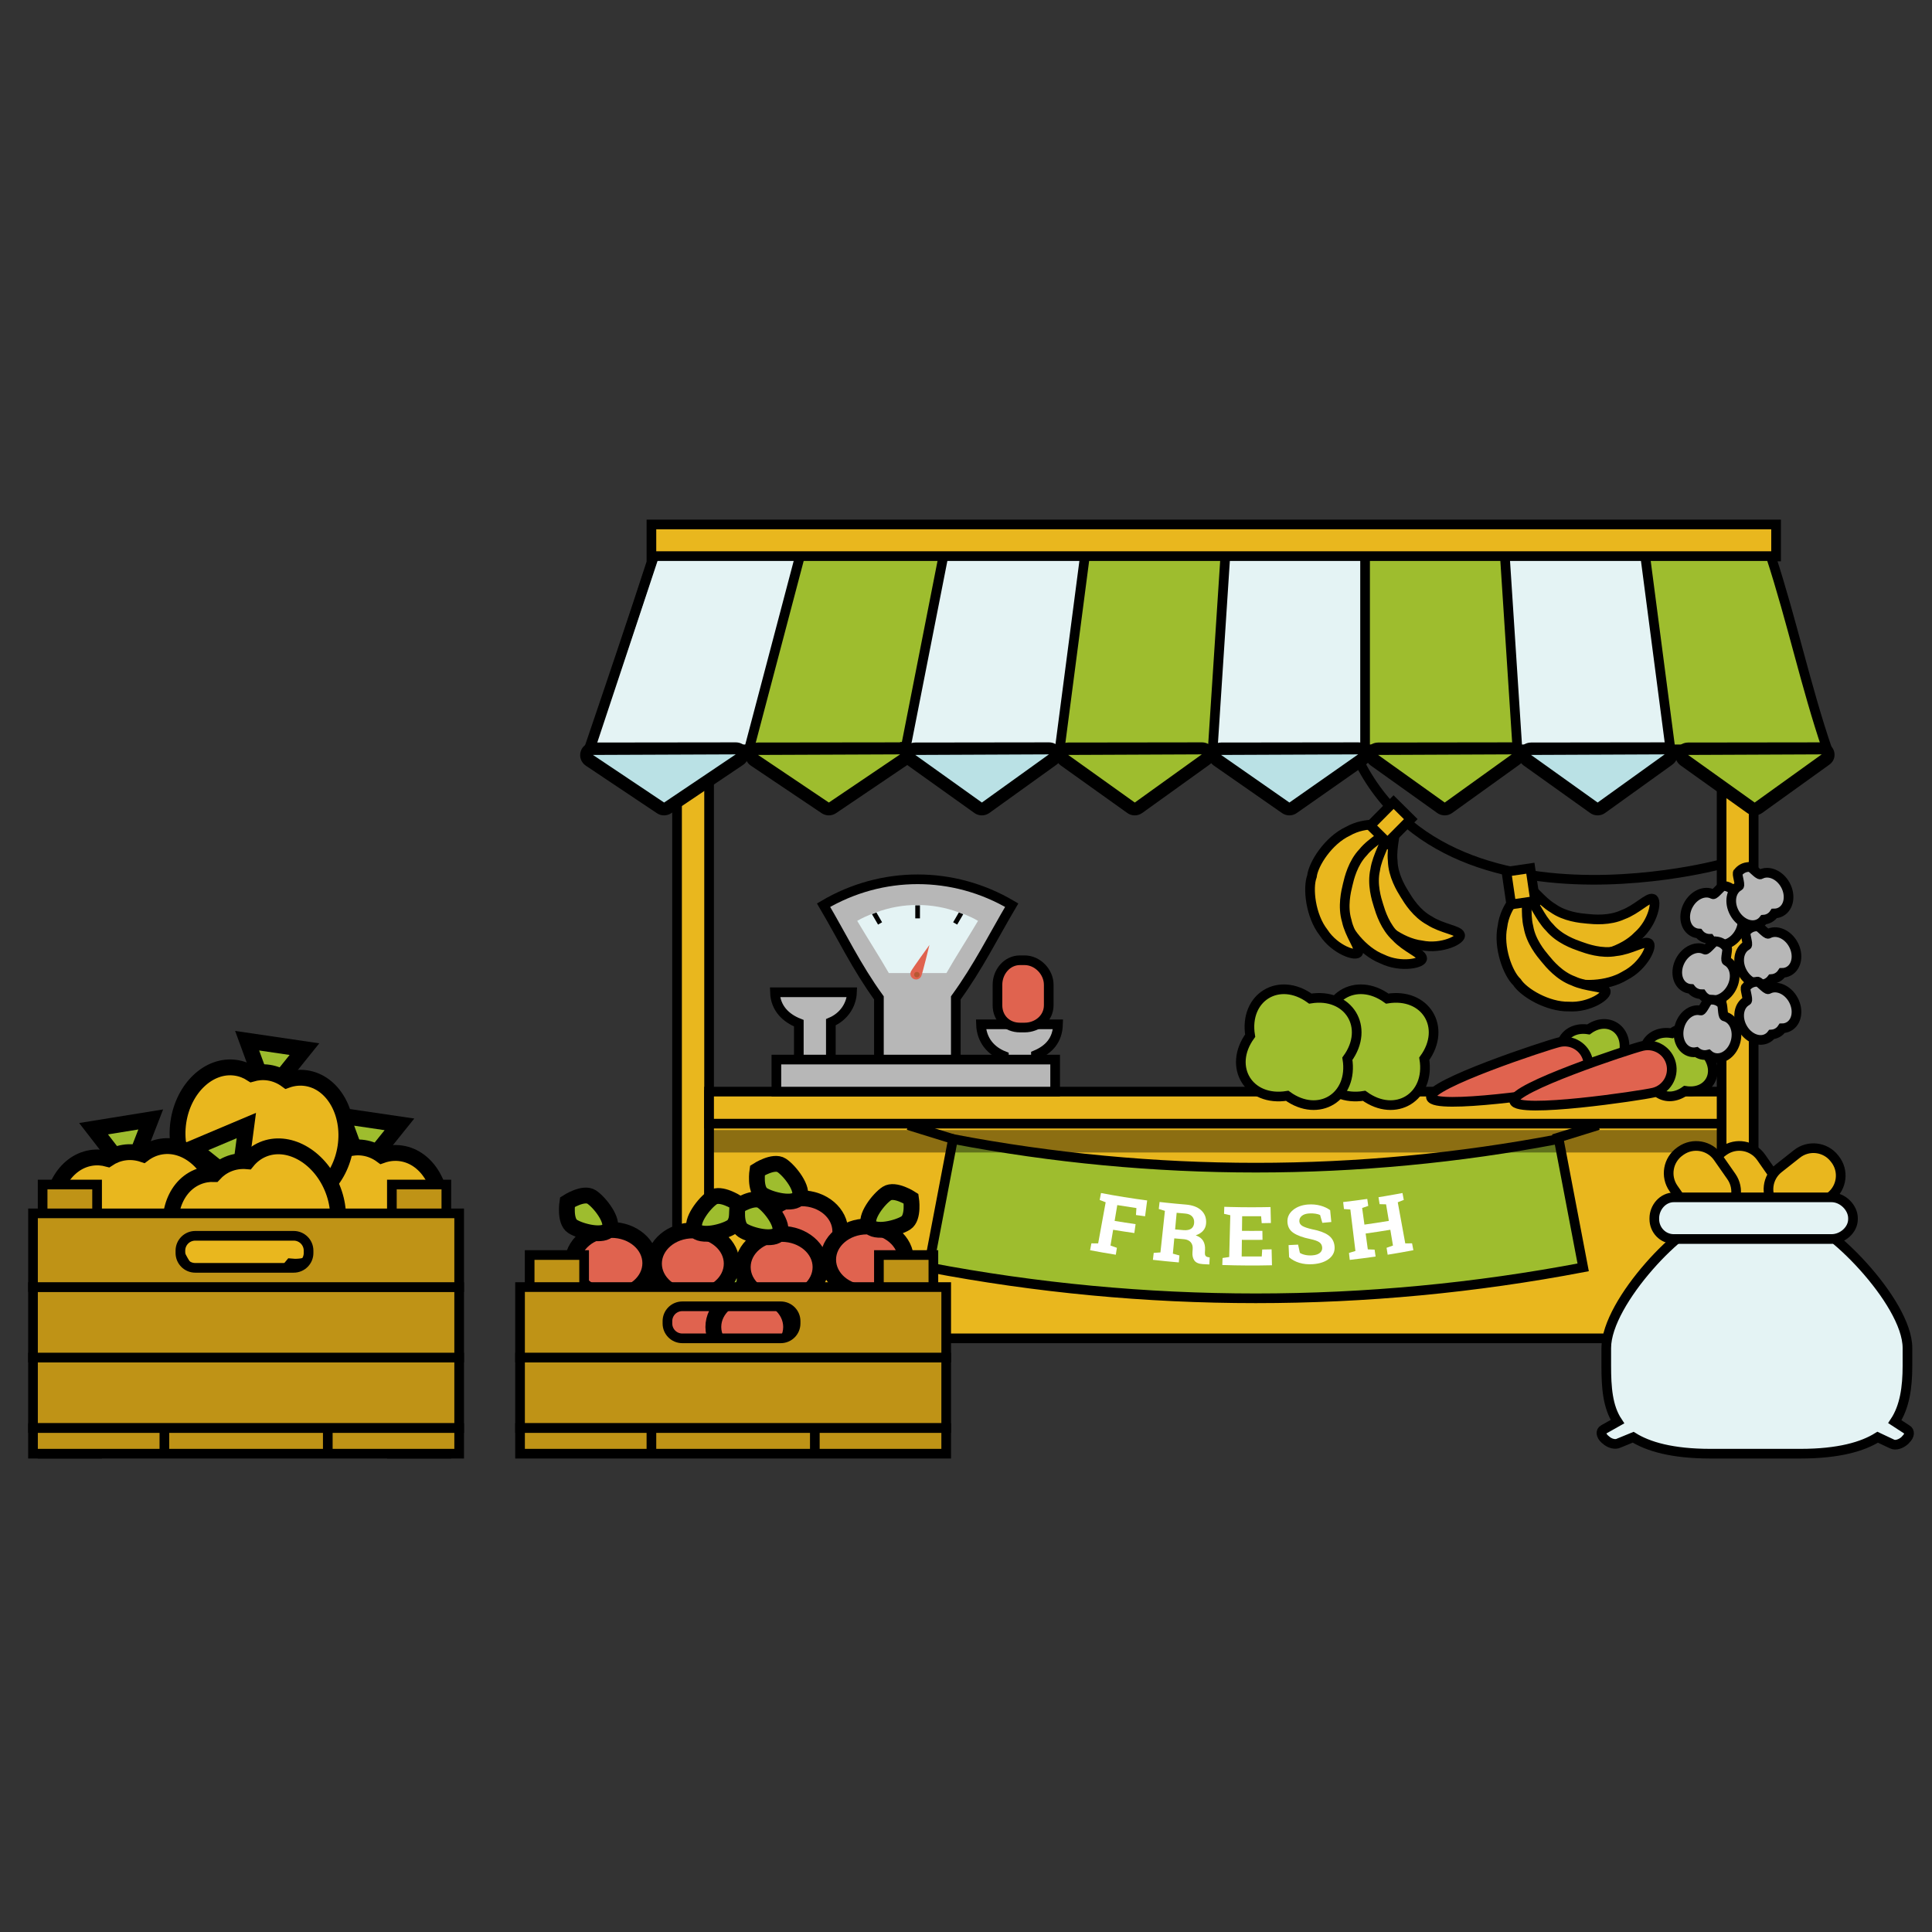 <?xml version="1.0" ?><!DOCTYPE svg  PUBLIC '-//W3C//DTD SVG 1.1//EN'  'http://www.w3.org/Graphics/SVG/1.1/DTD/svg11.dtd'><svg enable-background="new 0 0 800 800" height="800px" id="Layer_1" version="1.1" viewBox="0 0 800 800" width="800px" xml:space="preserve" xmlns="http://www.w3.org/2000/svg" xmlns:xlink="http://www.w3.org/1999/xlink"><rect x="0" y="0" width="800" height="800" fill="#333333" stroke="none"/><symbol id="fruit_1" viewBox="-13 -14.736 26 29.471"><path d="M9.107-4.35c0-4.633-4.398-8.387-9.824-8.387   c-5.426,0-9.823,3.755-9.823,8.387c0,4.631,4.398,8.386,9.823,8.386C4.708,4.036,9.107,0.282,9.107-4.35z" fill="#E0634F" stroke="#000000" stroke-miterlimit="10" stroke-width="4"/><path d="M9.105,4.942   C7.056,3.612,1.188,2.165-0.14,4.214c-1.33,2.049,2.383,6.816,4.432,8.146c2.048,1.329,6.115-1.304,6.115-1.304   S11.153,6.271,9.105,4.942z" fill="#9EBD2E" stroke="#000000" stroke-miterlimit="10" stroke-width="4"/></symbol><symbol id="fruit_2" viewBox="-24 -21.247 48 42.493"><polygon fill="#9EBD2E" points="-7.146,19.246 -0.116,6.305    7.483,19.246  " stroke="#000000" stroke-miterlimit="10" stroke-width="4"/><path d="M8.972,12.06c-1.697,0-3.313-0.435-4.785-1.218   c-1.472,0.783-3.089,1.218-4.785,1.218c-1.47,0-2.879-0.327-4.188-0.925c-1.308,0.598-2.717,0.925-4.187,0.925   c-6.827,0-12.362-7.009-12.362-15.652c0-8.646,5.535-15.654,12.362-15.654c1.47,0,2.879,0.327,4.187,0.924   c1.308-0.597,2.718-0.924,4.188-0.924c1.696,0,3.313,0.435,4.785,1.217c1.472-0.782,3.088-1.217,4.785-1.217   c6.828,0,12.362,7.008,12.362,15.654C21.334,5.051,15.8,12.06,8.972,12.06z" fill="#E9B71E" stroke="#000000" stroke-miterlimit="10" stroke-width="4"/></symbol><rect fill="#E9B71E" height="302.506" stroke="#000000" stroke-miterlimit="10" stroke-width="4" width="13.268" x="712.883" y="230.442"/><rect fill="#E9B71E" height="299.853" stroke="#000000" stroke-miterlimit="10" stroke-width="4" width="13.268" x="280.351" y="233.096"/><rect fill="#E9B71E" height="13.268" stroke="#000000" stroke-miterlimit="10" stroke-width="4" width="465.7" x="269.737" y="217.174"/><rect fill="#E9B71E" height="100.837" stroke="#000000" stroke-miterlimit="10" stroke-width="4" width="419.264" x="293.619" y="453.341"/><g><path d="M384.479,524.788c89.554,17.083,181.528,17.083,271.08,0c-3.378-17.713-6.756-35.426-10.136-53.139   c-82.854,15.807-167.953,15.807-250.809,0C391.236,489.361,387.858,507.075,384.479,524.788z" fill="#9EBD2E"/><path d="M384.479,524.788   c89.554,17.083,181.528,17.083,271.08,0c-3.378-17.713-6.756-35.426-10.136-53.139c-82.854,15.807-167.953,15.807-250.809,0   C391.236,489.361,387.858,507.075,384.479,524.788z" fill="none" stroke="#000000" stroke-miterlimit="10" stroke-width="4"/></g><g><g><path d="M451.927,514.844c0.933,0.011,1.865,0.017,2.797,0.019c1.037-5.676,2.074-11.349,3.11-17.024    c-0.826-0.32-1.654-0.645-2.478-0.969c0.181-0.955,0.362-1.908,0.544-2.862c6.348,1.21,12.722,2.236,19.112,3.072    c-0.286,2.184-0.572,4.369-0.857,6.552c-1.26-0.164-2.519-0.336-3.778-0.519c0.062-0.962,0.126-1.921,0.188-2.884    c-2.645-0.379-5.287-0.789-7.927-1.23c-0.364,2.184-0.732,4.366-1.096,6.548c2.888,0.484,5.78,0.932,8.68,1.343    c-0.177,1.23-0.35,2.459-0.523,3.688c-2.931-0.415-5.854-0.864-8.774-1.354c-0.362,2.178-0.729,4.355-1.094,6.532    c0.884,0.316,1.768,0.629,2.653,0.938c-0.151,0.954-0.304,1.907-0.457,2.863c-3.556-0.569-7.104-1.189-10.644-1.865    C451.564,516.74,451.744,515.792,451.927,514.844z" fill="#FFFFFF"/><path d="M491.01,498.784c2.744,0.224,4.852,0.994,6.346,2.343c1.492,1.352,2.191,3.121,2.071,5.326    c-0.068,1.212-0.462,2.245-1.188,3.1c-0.728,0.854-1.764,1.515-3.111,1.978c1.455,0.519,2.48,1.278,3.079,2.292    c0.596,1.012,0.857,2.241,0.779,3.686c-0.022,0.408-0.045,0.815-0.067,1.225c-0.028,0.527,0.06,0.944,0.268,1.249    c0.207,0.304,0.569,0.497,1.086,0.58c0.21,0.038,0.421,0.077,0.634,0.114c-0.049,0.97-0.097,1.94-0.144,2.911    c-0.899-0.044-1.797-0.092-2.693-0.143c-1.7-0.097-2.87-0.6-3.5-1.493c-0.63-0.895-0.894-2.016-0.799-3.359    c0.029-0.457,0.063-0.913,0.093-1.371c0.083-1.167-0.184-2.106-0.789-2.82c-0.607-0.713-1.502-1.133-2.689-1.26    c-1.381-0.11-2.76-0.229-4.14-0.359c-0.195,2.11-0.392,4.223-0.586,6.332c0.901,0.248,1.804,0.496,2.709,0.739    c-0.083,0.963-0.163,1.926-0.246,2.887c-3.577-0.303-7.155-0.66-10.727-1.072c0.11-0.961,0.222-1.919,0.333-2.879    c0.929-0.061,1.858-0.122,2.785-0.191c0.617-5.733,1.234-11.47,1.851-17.208c-0.849-0.258-1.693-0.518-2.539-0.782    c0.112-0.967,0.222-1.931,0.334-2.894c0.857,0.097,1.713,0.192,2.57,0.285C485.485,498.294,488.246,498.557,491.01,498.784z     M486.591,509.07c1.152,0.106,2.306,0.207,3.46,0.304c1.396,0.116,2.463-0.094,3.2-0.616c0.738-0.521,1.143-1.323,1.218-2.402    c0.075-1.081-0.206-1.966-0.837-2.66c-0.635-0.692-1.607-1.091-2.93-1.198c-1.158-0.096-2.316-0.195-3.476-0.304    C487.016,504.485,486.804,506.777,486.591,509.07z" fill="#FFFFFF"/><path d="M522.779,513.39c-2.846,0.036-5.694,0.038-8.541,0.005c-0.028,2.297-0.054,4.593-0.083,6.889    c2.769,0.031,5.538,0.031,8.308,0c0.065-0.961,0.13-1.923,0.193-2.885c1.296-0.016,2.593-0.038,3.89-0.07    c0.052,2.196,0.103,4.395,0.153,6.591c-6.854,0.16-13.713,0.124-20.567-0.108c0.033-0.968,0.067-1.933,0.1-2.899    c0.919-0.135,1.839-0.271,2.757-0.413c0.152-5.769,0.303-11.532,0.455-17.3c-0.863-0.19-1.726-0.381-2.588-0.577    c0.032-0.97,0.066-1.941,0.1-2.912c0.859,0.028,1.719,0.056,2.58,0.079c5.52,0.145,11.045,0.152,16.564,0.025    c0.053,2.2,0.104,4.402,0.155,6.605c-1.268,0.03-2.535,0.054-3.804,0.069c-0.084-0.961-0.171-1.919-0.254-2.879    c-2.616,0.029-5.23,0.029-7.845-0.002c-0.026,2.021-0.049,4.04-0.072,6.062c2.815,0.031,5.633,0.029,8.45-0.006    C522.748,510.906,522.764,512.147,522.779,513.39z" fill="#FFFFFF"/><path d="M551.266,506.009c-1.24,0.121-2.479,0.232-3.721,0.341c-0.309-1.082-0.617-2.164-0.922-3.246    c-0.45-0.227-1.089-0.407-1.922-0.542c-0.834-0.133-1.707-0.167-2.626-0.102c-1.342,0.095-2.361,0.438-3.063,1.041    c-0.701,0.602-1.029,1.343-0.979,2.225c0.049,0.813,0.475,1.464,1.286,1.939c0.81,0.473,2.192,0.943,4.153,1.388    c2.804,0.533,4.981,1.322,6.521,2.401c1.542,1.078,2.42,2.592,2.616,4.56c0.2,2.054-0.505,3.764-2.146,5.11    c-1.641,1.347-3.914,2.138-6.793,2.343c-2.058,0.146-3.938-0.041-5.627-0.557c-1.688-0.514-3.107-1.287-4.251-2.307    c-0.074-1.679-0.146-3.354-0.221-5.03c1.314-0.058,2.628-0.124,3.941-0.196c0.244,1.135,0.489,2.264,0.735,3.395    c0.538,0.367,1.26,0.654,2.164,0.857c0.905,0.205,1.908,0.267,3.002,0.191c1.412-0.101,2.465-0.458,3.157-1.056    c0.689-0.597,0.995-1.35,0.918-2.25c-0.077-0.925-0.483-1.638-1.22-2.145c-0.734-0.505-1.983-0.938-3.737-1.313    c-3.05-0.616-5.359-1.476-6.939-2.535c-1.584-1.059-2.404-2.583-2.489-4.557c-0.084-1.955,0.69-3.584,2.297-4.909    c1.608-1.326,3.656-2.082,6.165-2.29c1.859-0.133,3.572,0.017,5.151,0.447c1.579,0.43,2.934,1.057,4.073,1.889    C550.948,502.732,551.107,504.371,551.266,506.009z" fill="#FFFFFF"/><path d="M556.503,500.642c-0.109-0.967-0.22-1.931-0.33-2.896c3.331-0.383,6.658-0.812,9.979-1.294    c0.139,0.96,0.278,1.921,0.417,2.883c-0.844,0.29-1.686,0.575-2.532,0.859c0.314,2.296,0.63,4.595,0.945,6.89    c3.376-0.463,6.746-0.976,10.11-1.539c-0.384-2.287-0.766-4.572-1.149-6.861c-0.894-0.018-1.786-0.039-2.678-0.065    c-0.15-0.959-0.304-1.919-0.46-2.878c0.857-0.137,1.716-0.277,2.571-0.42c1.599-0.267,3.195-0.548,4.791-0.84    c0.857-0.157,1.711-0.315,2.565-0.479c0.183,0.955,0.363,1.908,0.545,2.863c-0.831,0.326-1.662,0.65-2.497,0.971    c1.036,5.676,2.074,11.351,3.109,17.026c0.938-0.004,1.878-0.011,2.817-0.024c0.182,0.952,0.363,1.899,0.543,2.849    c-3.542,0.675-7.091,1.298-10.645,1.864c-0.151-0.956-0.305-1.908-0.458-2.862c0.886-0.31,1.771-0.622,2.653-0.937    c-0.365-2.178-0.73-4.356-1.094-6.533c-3.401,0.569-6.811,1.086-10.22,1.557c0.299,2.186,0.6,4.376,0.898,6.563    c0.937,0.036,1.873,0.072,2.811,0.104c0.138,0.956,0.277,1.91,0.414,2.867c-3.561,0.518-7.127,0.979-10.697,1.388    c-0.109-0.96-0.22-1.92-0.33-2.88c0.894-0.268,1.782-0.539,2.671-0.814c-0.7-5.726-1.4-11.453-2.1-17.179    C558.27,500.771,557.386,500.707,556.503,500.642z" fill="#FFFFFF"/></g></g><path d="M712.634,357.873c0,0-146.55,40.009-160.344-79.656" fill="none" stroke="#000000" stroke-miterlimit="10" stroke-width="4"/><g><g id="XMLID_5_"><g><path d="M756.615,310.294h-64.908c-3.456-26.574-6.965-53.149-10.421-79.724v-0.287h51.97     C742.171,257.716,747.683,284.005,756.615,310.294z" fill="#9EBD2E"/><path d="M628.341,310.294c-1.728-26.574-3.456-53.149-5.185-79.724c0-0.092-0.018-0.194-0.018-0.287h58.147v0.287     c3.455,26.574,6.965,53.149,10.42,79.724H628.341z" fill="#E4F3F4"/><path d="M623.156,230.569c1.729,26.574,3.456,53.149,5.185,79.724h-63.094v-80.011h57.892     C623.139,230.376,623.156,230.478,623.156,230.569z" fill="#9EBD2E"/><path d="M507.374,230.282h57.873v80.011h-63.094c1.745-26.573,3.457-53.149,5.202-79.724     C507.356,230.478,507.356,230.376,507.374,230.282z" fill="#E4F3F4"/><path d="M507.374,230.282c-0.019,0.092-0.019,0.194-0.019,0.287c-1.744,26.574-3.456,53.149-5.202,79.724h-63.366     c3.474-26.573,6.947-53.149,10.404-79.724v-0.287H507.374z" fill="#9EBD2E"/><path d="M449.192,230.282v0.287c-3.456,26.574-6.931,53.149-10.404,79.724h-63.897     c5.202-26.573,10.439-53.149,15.692-79.724v-0.287H449.192z" fill="#E4F3F4"/><path d="M390.583,230.282v0.287c-5.252,26.574-10.49,53.149-15.692,79.724h-64.752     c7.033-26.563,13.998-53.149,21.031-79.724v-0.287H390.583z" fill="#9EBD2E"/><path d="M244.273,310.294h-0.461c8.932-26.289,17.864-52.578,26.781-80.01h60.578v0.287     c-7.033,26.574-13.997,53.16-21.03,79.724H244.273z" fill="#E4F3F4"/></g><g><path d="M681.286,230.282h51.97     c8.917,27.434,14.427,53.722,23.359,80.011h-64.908h-63.366h-63.094h-63.094h-63.366H374.89h-64.752h-65.866h-0.461     c8.932-26.289,17.865-52.577,26.781-80.011h60.578h59.413h58.609h58.182h57.874h57.892H681.286z" fill="none" stroke="#000000" stroke-miterlimit="10" stroke-width="4"/><path d="M270.729,230.569     c-8.795,26.574-17.642,53.149-26.456,79.724c-0.034,0.092-0.052,0.171-0.085,0.263" fill="none" stroke="#000000" stroke-miterlimit="10" stroke-width="4"/><path d="M331.17,230.569     c-7.033,26.574-13.998,53.16-21.031,79.724c-0.018,0.092-0.052,0.171-0.068,0.263" fill="none" stroke="#000000" stroke-miterlimit="10" stroke-width="4"/><path d="M390.583,230.569     c-5.252,26.574-10.49,53.149-15.692,79.724c-0.017,0.092-0.035,0.171-0.052,0.263" fill="none" stroke="#000000" stroke-miterlimit="10" stroke-width="4"/><path d="M449.192,230.569     c-3.456,26.574-6.931,53.149-10.404,79.724c-0.018,0.092-0.018,0.171-0.034,0.263" fill="none" stroke="#000000" stroke-miterlimit="10" stroke-width="4"/><path d="M502.138,310.557     c0-0.092,0.017-0.171,0.017-0.263c1.745-26.574,3.457-53.149,5.202-79.724c0-0.092,0-0.194,0.019-0.287     c0-0.297,0.051-0.595,0.085-0.902" fill="none" stroke="#000000" stroke-miterlimit="10" stroke-width="4"/><line fill="none" stroke="#000000" stroke-miterlimit="10" stroke-width="4" x1="565.249" x2="565.249" y1="310.294" y2="230.282"/><path d="M628.358,310.557     c0-0.092-0.018-0.171-0.018-0.263c-1.728-26.574-3.456-53.149-5.185-79.724c0-0.092-0.018-0.194-0.018-0.287     c-0.034-0.297-0.051-0.595-0.086-0.902" fill="none" stroke="#000000" stroke-miterlimit="10" stroke-width="4"/><path d="M691.742,310.557     c-0.019-0.092-0.019-0.171-0.035-0.263c-3.456-26.574-6.965-53.149-10.421-79.724" fill="none" stroke="#000000" stroke-linecap="round" stroke-linejoin="round" stroke-width="4"/></g></g></g><g><path d="M726.573,334.966c-0.539,0-1.081-0.166-1.542-0.494l-27.563-19.708c-0.937-0.671-1.334-1.868-0.986-2.965   c0.352-1.096,1.367-1.842,2.518-1.848c0,0,55.33-0.238,55.334-0.238c1.149,0,2.169,0.74,2.522,1.834   c0.357,1.098-0.036,2.3-0.975,2.974l-27.759,19.946C727.66,334.798,727.116,334.966,726.573,334.966z" fill="#9EBD2E"/><path d="M754.013,312.703L754.013,312.703 M754.333,312.366l-27.76,19.947l-27.563-19.708L754.333,312.366 M754.333,307.395   c-0.008,0-0.018,0-0.025,0l-55.32,0.071c-2.302,0.009-4.336,1.418-5.033,3.612c-0.698,2.194,0.096,4.546,1.97,5.886l27.563,19.687   c0.923,0.659,2.005,0.979,3.086,0.979c1.085,0,2.172-0.337,3.098-1.001l27.669-19.887c1.391-0.956,2.302-2.392,2.302-4.206   c0-2.929-2.371-5.14-5.299-5.14C754.341,307.395,754.337,307.395,754.333,307.395L754.333,307.395z"/></g><g><path d="M661.548,334.966c-0.54,0-1.081-0.166-1.543-0.494l-27.563-19.708c-0.937-0.671-1.335-1.868-0.985-2.965   c0.35-1.096,1.366-1.842,2.517-1.848c0,0,55.33-0.238,55.334-0.238c1.147,0,2.169,0.74,2.522,1.834   c0.357,1.098-0.036,2.3-0.975,2.974l-27.759,19.946C662.634,334.798,662.091,334.966,661.548,334.966z" fill="#BAE1E5"/><path d="M689,312.703L689,312.703 M689.306,312.366l-27.76,19.947l-27.562-19.708L689.306,312.366 M689.306,307.395   c-0.009,0-0.017,0-0.023,0l-55.322,0.071c-2.302,0.009-4.336,1.418-5.033,3.612c-0.698,2.194,0.097,4.546,1.97,5.886l27.563,19.687   c0.922,0.659,2.005,0.979,3.086,0.979c1.086,0,2.173-0.337,3.097-1.001l27.67-19.887c1.391-0.956,2.302-2.392,2.302-4.206   c0-2.929-2.369-5.14-5.299-5.14C689.313,307.395,689.31,307.395,689.306,307.395L689.306,307.395z"/></g><g><path d="M598.233,334.966c-0.54,0-1.081-0.166-1.543-0.494l-27.563-19.708c-0.938-0.669-1.337-1.868-0.987-2.964   c0.351-1.096,1.368-1.844,2.517-1.85c0,0,55.33-0.238,55.334-0.238c1.148,0,2.168,0.74,2.523,1.834   c0.356,1.098-0.037,2.299-0.976,2.974l-27.757,19.946C599.32,334.798,598.776,334.966,598.233,334.966z" fill="#9EBD2E"/><path d="M626.642,312.703L626.642,312.703 M625.99,312.366l-27.757,19.947l-27.565-19.708L625.99,312.366 M625.99,307.395   c-0.008,0-0.016,0-0.023,0l-55.321,0.071c-2.304,0.009-4.336,1.42-5.034,3.612c-0.699,2.195,0.097,4.546,1.97,5.886l27.565,19.687   c0.923,0.659,2.005,0.979,3.086,0.979c1.086,0,2.171-0.337,3.097-1.003l27.669-19.886c1.39-0.958,2.301-2.392,2.301-4.206   c0-2.929-2.371-5.14-5.3-5.14C625.997,307.395,625.993,307.395,625.99,307.395L625.99,307.395z"/></g><g><path d="M469.89,334.966c-0.54,0-1.08-0.166-1.542-0.494l-27.563-19.708c-0.937-0.671-1.334-1.868-0.985-2.965   c0.351-1.096,1.366-1.842,2.517-1.848c0,0,55.331-0.238,55.335-0.238c1.148,0,2.168,0.74,2.521,1.834   c0.358,1.098-0.036,2.3-0.975,2.974l-27.758,19.946C470.977,334.798,470.434,334.966,469.89,334.966z" fill="#9EBD2E"/><path d="M497.944,312.703L497.944,312.703 M497.65,312.366l-27.76,19.947l-27.563-19.708L497.65,312.366 M497.65,307.395   c-0.011,0-0.018,0-0.025,0l-55.32,0.071c-2.303,0.009-4.338,1.418-5.035,3.612c-0.698,2.194,0.097,4.546,1.971,5.886l27.563,19.687   c0.922,0.659,2.005,0.979,3.087,0.979c1.084,0,2.172-0.337,3.096-1.001l27.671-19.887c1.39-0.956,2.302-2.392,2.302-4.206   c0-2.929-2.371-5.14-5.299-5.14C497.657,307.395,497.653,307.395,497.65,307.395L497.65,307.395z"/></g><g><path d="M406.576,334.966c-0.542,0-1.081-0.166-1.544-0.494l-27.564-19.708c-0.937-0.671-1.334-1.868-0.986-2.964   c0.349-1.096,1.366-1.844,2.516-1.85c0,0,55.331-0.238,55.336-0.238c1.148,0,2.17,0.74,2.523,1.834   c0.357,1.098-0.038,2.3-0.976,2.974l-27.758,19.946C407.661,334.798,407.119,334.966,406.576,334.966z" fill="#BAE1E5"/><path d="M434.259,312.703L434.259,312.703 M434.334,312.366l-27.758,19.947l-27.565-19.708L434.334,312.366 M434.334,307.395   c-0.009,0-0.017,0-0.024,0l-55.321,0.071c-2.301,0.009-4.335,1.418-5.034,3.612c-0.697,2.195,0.097,4.546,1.971,5.886   l27.564,19.687c0.923,0.659,2.006,0.979,3.087,0.979c1.085,0,2.173-0.337,3.096-1.001l27.67-19.887   c1.391-0.956,2.301-2.39,2.301-4.206c0-2.929-2.371-5.14-5.298-5.14C434.342,307.395,434.338,307.395,434.334,307.395   L434.334,307.395z"/></g><g><path d="M343.209,334.966c-0.516,0-1.033-0.15-1.481-0.451l-29.313-19.708c-0.967-0.65-1.396-1.854-1.059-2.97   c0.337-1.115,1.362-1.88,2.529-1.885c0,0,58.841-0.238,58.845-0.238c1.164,0,2.192,0.759,2.536,1.872   c0.345,1.116-0.083,2.326-1.051,2.981l-29.52,19.947C344.247,334.815,343.727,334.966,343.209,334.966z" fill="#9EBD2E"/><path d="M373.226,312.703L373.226,312.703 M372.729,312.366l-29.52,19.947l-29.313-19.708L372.729,312.366 M372.729,307.395   c-0.006,0-0.014,0-0.021,0l-58.834,0.071c-2.332,0.009-4.382,1.454-5.058,3.686c-0.675,2.23,0.184,4.598,2.118,5.898l29.313,19.688   c0.896,0.6,1.929,0.891,2.962,0.891c1.038,0,2.074-0.308,2.971-0.914l29.428-19.888c1.464-0.944,2.432-2.59,2.432-4.46   c0-2.931-2.372-5.14-5.305-5.14l-0.001,0.168C372.731,307.395,372.73,307.395,372.729,307.395L372.729,307.395z"/></g><g><path d="M274.992,334.966c-0.514,0-1.028-0.148-1.475-0.448L244.06,314.81c-0.968-0.649-1.401-1.854-1.065-2.971   c0.337-1.117,1.364-1.883,2.531-1.889c0,0,59.128-0.238,59.131-0.238c1.165,0,2.194,0.76,2.537,1.875   c0.343,1.118-0.085,2.328-1.056,2.98l-29.662,19.947C276.026,334.816,275.509,334.966,274.992,334.966z" fill="#BAE1E5"/><path d="M304.233,312.703L304.233,312.703 M304.656,312.366l-29.664,19.947l-29.457-19.708L304.656,312.366 M304.656,307.395   c-0.008,0-0.016,0-0.022,0l-59.12,0.071c-2.333,0.009-4.386,1.457-5.059,3.691c-0.675,2.234,0.191,4.604,2.129,5.902l29.456,19.687   c0.894,0.597,1.923,0.885,2.951,0.885c1.034,0,2.066-0.306,2.962-0.909l29.571-19.887c1.468-0.943,2.441-2.424,2.441-4.299   c0-2.931-2.372-5.14-5.305-5.14h-0.001C304.659,307.395,304.657,307.395,304.656,307.395L304.656,307.395z"/></g><g><path d="M533.912,334.966c-0.531,0-1.063-0.159-1.519-0.477l-28.271-19.708c-0.95-0.662-1.36-1.861-1.017-2.966   s1.363-1.859,2.521-1.865c0,0,56.749-0.238,56.752-0.238c1.154,0,2.181,0.748,2.528,1.851c0.353,1.105-0.057,2.311-1.007,2.977   l-28.47,19.947C534.977,334.805,534.445,334.966,533.912,334.966z" fill="#BAE1E5"/><path d="M562.956,312.703L562.956,312.703 M562.382,312.366l-28.47,19.947l-28.271-19.708L562.382,312.366 M562.382,307.395   c-0.009,0-0.015,0-0.022,0l-56.741,0.071c-2.314,0.009-4.356,1.434-5.044,3.643c-0.691,2.209,0.132,4.568,2.03,5.891l28.271,19.687   c0.911,0.636,1.973,0.942,3.035,0.942c1.064,0,2.129-0.325,3.045-0.966l28.38-19.886c1.421-0.952,2.356-2.405,2.356-4.243   c0-2.93-2.373-5.14-5.303-5.14C562.389,307.395,562.385,307.395,562.382,307.395L562.382,307.395z"/></g><rect fill="#E9B71E" height="13.269" stroke="#000000" stroke-miterlimit="10" stroke-width="4" width="419.264" x="293.619" y="452.015"/><g><path d="M341.021,374.817   c7.567,12.794,13.631,25.59,22.918,38.384v30.853h31.843v-30.853c9.288-12.794,15.584-25.59,23.15-38.384   C394.766,360.525,365.187,360.525,341.021,374.817z" fill="#B7B7B7" stroke="#000000" stroke-miterlimit="10" stroke-width="4"/><path d="M438.107,424.152h-31.906   c0.217,6.634,4.175,11.017,9.482,13.109v13.427h13.268v-13.829C434.259,434.598,437.903,430.786,438.107,424.152z" fill="#B7B7B7" stroke="#000000" stroke-miterlimit="10" stroke-width="4"/><path d="M352.798,410.885h-31.908   c0.218,6.633,4.573,10.711,9.88,12.804v19.038h13.268v-19.439C349.344,421.025,352.594,416.191,352.798,410.885z" fill="#B7B7B7" stroke="#000000" stroke-miterlimit="10" stroke-width="4"/><rect fill="#B7B7B7" height="13.269" stroke="#000000" stroke-miterlimit="10" stroke-width="4" width="115.431" x="321.481" y="438.746"/><path d="M404.976,381.306c-4.322,7.309-9.287,14.983-13.067,21.618h-23.868   c-3.781-6.634-8.764-14.309-13.089-21.618c1.979-1.162,4.016-2.045,6.109-2.919c0.619-0.25,1.219-0.411,1.84-0.625   c10.994-4.071,23.132-4.033,34.123,0.037c0.622,0.215,1.225,0.319,1.844,0.57C400.963,379.242,403,380.143,404.976,381.306z" fill="#E4F3F4"/><path d="M381.457,404.228c-0.544,1.175-1.936,1.686-3.111,1.14c-1.177-0.542-1.686-1.936-1.142-3.111   c0.544-1.175,7.652-10.952,7.652-10.952S381.998,403.053,381.457,404.228z" fill="#E0634F"/><g><g><path d="M365.25,381.889l-1.668,0.968l-2.52-4.324c0.62-0.253,1.22-0.485,1.84-0.7L365.25,381.889z"/></g><g><path d="M398.869,378.535l-2.521,4.324l-1.666-0.969l2.346-4.054C397.648,378.049,398.25,378.281,398.869,378.535z"/></g><g><rect height="5.387" width="1.938" x="378.995" y="374.889"/></g></g><circle cx="379.661" cy="403.588" fill="#B75833" r="1.131"/><path d="M434.259,407.777   c0-5.355-4.642-10.16-9.995-10.16h-1.921c-5.353,0-9.313,4.805-9.313,10.16v8.479c0,5.354,3.959,9.224,9.313,9.224h1.921   c5.354,0,9.995-3.869,9.995-9.224V407.777z" fill="#E0634F" stroke="#000000" stroke-miterlimit="10" stroke-width="4"/></g><g><use height="29.471" overflow="visible" transform="matrix(1.639 0 0 -1.639 291.341 542.339)" width="26" x="-13" xlink:href="#fruit_1" y="-14.736"/><use height="29.471" overflow="visible" transform="matrix(1.639 0 0 -1.639 312.653 542.339)" width="26" x="-13" xlink:href="#fruit_1" y="-14.736"/><use height="29.471" overflow="visible" transform="matrix(-1.639 0 0 -1.639 330.684 502.796)" width="26" x="-13" xlink:href="#fruit_1" y="-14.736"/><use height="29.471" overflow="visible" transform="matrix(1.639 0 0 -1.639 360.191 514.471)" width="26" x="-13" xlink:href="#fruit_1" y="-14.736"/><use height="29.471" overflow="visible" transform="matrix(-1.639 0 0 -1.639 252 515.91)" width="26" x="-13" xlink:href="#fruit_1" y="-14.736"/><use height="29.471" overflow="visible" transform="matrix(1.639 0 0 -1.639 288.063 516.11)" width="26" x="-13" xlink:href="#fruit_1" y="-14.736"/><use height="29.471" overflow="visible" transform="matrix(-1.639 0 0 -1.639 322.487 517.55)" width="26" x="-13" xlink:href="#fruit_1" y="-14.736"/><g><rect fill="#BF9316" height="79.606" stroke="#000000" stroke-miterlimit="10" stroke-width="4" width="22.555" x="219.319" y="519.681"/><rect fill="#BF9316" height="79.606" stroke="#000000" stroke-miterlimit="10" stroke-width="4" width="22.556" x="363.938" y="519.681"/><rect fill="#BF9316" height="29.189" stroke="#000000" stroke-miterlimit="10" stroke-width="4" width="176.462" x="215.339" y="562.138"/><rect fill="#BF9316" height="10.614" stroke="#000000" stroke-miterlimit="10" stroke-width="4" width="176.462" x="215.339" y="591.327"/><path d="M215.339,532.948v29.189h176.462v-29.189    H215.339z M329.442,548.03c0,3.396-2.752,6.147-6.147,6.147h-40.776c-3.395,0-6.147-2.752-6.147-6.147v-0.975    c0-3.395,2.752-6.146,6.147-6.146h40.776c3.395,0,6.147,2.752,6.147,6.146V548.03z" fill="#BF9316" stroke="#000000" stroke-miterlimit="10" stroke-width="4"/><g><line fill="none" stroke="#000000" stroke-miterlimit="10" stroke-width="4" x1="269.737" x2="269.737" y1="591.327" y2="601.941"/><line fill="none" stroke="#000000" stroke-miterlimit="10" stroke-width="4" x1="337.403" x2="337.403" y1="591.327" y2="601.941"/></g></g></g><rect enable-background="new    " height="9.288" opacity="0.4" width="417.937" x="294.946" y="467.936"/><line fill="none" stroke="#000000" stroke-miterlimit="10" stroke-width="4" x1="394.615" x2="376.082" y1="471.649" y2="465.91"/><line fill="none" stroke="#000000" stroke-miterlimit="10" stroke-width="4" x1="643.282" x2="661.816" y1="471.649" y2="465.91"/><g><path d="M734.795,487.174   c3.484,4.99,2.261,11.86-2.73,15.343l-0.36,0.255c-4.988,3.482-11.859,2.259-15.34-2.731l-5.552-7.951   c-3.481-4.99-2.262-11.858,2.73-15.342l0.358-0.254c4.993-3.485,11.862-2.259,15.346,2.73L734.795,487.174z" fill="#E9B71E" stroke="#000000" stroke-miterlimit="10" stroke-width="4"/><path d="M716.921,487.174   c3.483,4.99,2.264,11.86-2.729,15.343l-0.361,0.255c-4.991,3.482-11.858,2.259-15.342-2.731l-5.549-7.951   c-3.483-4.99-2.261-11.858,2.729-15.342l0.359-0.254c4.992-3.485,11.86-2.259,15.343,2.73L716.921,487.174z" fill="#E9B71E" stroke="#000000" stroke-miterlimit="10" stroke-width="4"/><path d="M744.08,477.806   c4.778-3.773,11.709-2.961,15.478,1.816l0.273,0.347c3.775,4.776,2.96,11.704-1.817,15.478l-7.605,6.009   c-4.778,3.771-11.705,2.958-15.477-1.817l-0.274-0.348c-3.772-4.774-2.957-11.702,1.817-15.477L744.08,477.806z" fill="#E9B71E" stroke="#000000" stroke-miterlimit="10" stroke-width="4"/><path d="M789.587,591.923l-4.978-3.243   c4.086-6.155,5.227-14.242,5.227-23.103v-7.399c0-19.286-33.999-53.092-44.35-53.092h-10.804h-15.87h-10.521   c-10.354,0-43.174,33.806-43.174,53.092v7.399c0,8.86,0.556,16.947,4.638,23.103l-5.762,3.243c-1.355,0.715-1.09,2.478,0.469,3.933   l0.488,0.405c1.556,1.455,3.942,2.05,5.296,1.331l6.021-2.47c6.15,3.845,16.06,6.82,32.022,6.82h10.521h15.871h10.804   c15.964,0,25.862-2.975,32.014-6.82l6.01,2.83c1.352,0.717,3.71-0.054,5.27-1.508l0.437-0.499   C790.771,594.488,790.94,592.638,789.587,591.923z" fill="#E4F3F4" stroke="#000000" stroke-miterlimit="10" stroke-width="4"/><path d="M767.28,504.831c0,4.418-4.28,8.216-8.882,8.216   h-65.301c-4.602,0-8.077-3.798-8.077-8.216v-0.392c0-4.418,3.476-8.642,8.077-8.642h65.301c4.603,0,8.882,4.224,8.882,8.642   V504.831z" fill="#E4F3F4" stroke="#000000" stroke-miterlimit="10" stroke-width="4"/></g><g><g><path d="M657.742,426.27c-9.405-1.53-14.692,7.054-9.095,14.763c-1.531,9.406,7.053,14.691,14.762,9.095    c9.404,1.53,14.692-7.054,9.095-14.764C674.036,425.96,665.451,420.672,657.742,426.27z" fill="#9EBD2E"/><path d="M657.742,426.27    c-9.405-1.53-14.692,7.054-9.095,14.763c-1.531,9.406,7.053,14.691,14.762,9.095c9.404,1.53,14.692-7.054,9.095-14.764    C674.036,425.96,665.451,420.672,657.742,426.27z" fill="none" stroke="#000000" stroke-miterlimit="10" stroke-width="4"/></g><path d="M645.588,431.566   c-5.329,1.264-54.323,17.469-53.06,22.8c1.268,5.328,52.316-2.238,57.644-3.503c5.331-1.269,8.622-6.611,7.357-11.942   C656.261,433.592,650.918,430.302,645.588,431.566z" fill="#E0634F" stroke="#000000" stroke-miterlimit="10" stroke-width="4"/></g><g><g><path d="M692.188,427.836c-9.403-1.531-14.688,7.051-9.093,14.762c-1.53,9.404,7.05,14.692,14.764,9.093    c9.404,1.531,14.689-7.051,9.091-14.762C708.487,427.526,699.901,422.237,692.188,427.836z" fill="#9EBD2E"/><path d="M692.188,427.836    c-9.403-1.531-14.688,7.051-9.093,14.762c-1.53,9.404,7.05,14.692,14.764,9.093c9.404,1.531,14.689-7.051,9.091-14.762    C708.487,427.526,699.901,422.237,692.188,427.836z" fill="none" stroke="#000000" stroke-miterlimit="10" stroke-width="4"/></g><path d="M680.037,433.132   c-5.328,1.267-54.325,17.469-53.059,22.8c1.265,5.331,52.317-2.239,57.645-3.504c5.326-1.265,8.62-6.611,7.354-11.941   C690.713,435.157,685.364,431.867,680.037,433.132z" fill="#E0634F" stroke="#000000" stroke-miterlimit="10" stroke-width="4"/></g><g><path d="M574.421,413.501c15.862-2.586,24.786,11.899,15.342,24.905c2.585,15.862-11.898,24.783-24.905,15.341   c-15.864,2.583-24.785-11.899-15.342-24.904C546.931,412.976,561.409,404.056,574.421,413.501z" fill="#9EBD2E"/><path d="M574.421,413.501   c15.862-2.586,24.786,11.899,15.342,24.905c2.585,15.862-11.898,24.783-24.905,15.341c-15.864,2.583-24.785-11.899-15.342-24.904   C546.931,412.976,561.409,404.056,574.421,413.501z" fill="none" stroke="#000000" stroke-miterlimit="10" stroke-width="4"/></g><g><path d="M542.572,413.501c15.864-2.586,24.787,11.899,15.343,24.905c2.58,15.862-11.904,24.783-24.907,15.341   c-15.865,2.583-24.784-11.899-15.343-24.904C515.081,412.976,529.563,404.056,542.572,413.501z" fill="#9EBD2E"/><path d="M542.572,413.501   c15.864-2.586,24.787,11.899,15.343,24.905c2.58,15.862-11.904,24.783-24.907,15.341c-15.865,2.583-24.784-11.899-15.343-24.904   C515.081,412.976,529.563,404.056,542.572,413.501z" fill="none" stroke="#000000" stroke-miterlimit="10" stroke-width="4"/></g><g><use height="42.493" overflow="visible" transform="matrix(1.622 0.239 0.239 -1.622 148.667 495)" width="48" x="-24" xlink:href="#fruit_2" y="-21.247"/><use height="42.493" id="XMLID_15_" overflow="visible" transform="matrix(1.622 0.239 0.239 -1.622 109.325 463.854)" width="48" x="-24" xlink:href="#fruit_2" y="-21.247"/><use height="42.493" overflow="visible" transform="matrix(1.618 -0.262 -0.262 -1.618 55.353 496.64)" width="48" x="-24" xlink:href="#fruit_2" y="-21.247"/><use height="42.493" overflow="visible" transform="matrix(1.51 -0.638 -0.638 -1.51 102.985 499.891)" width="48" x="-24" xlink:href="#fruit_2" y="-21.247"/><g><rect fill="#BF9316" height="111.45" stroke="#000000" stroke-miterlimit="10" stroke-width="4" width="22.555" x="17.649" y="490.491"/><rect fill="#BF9316" height="111.45" stroke="#000000" stroke-miterlimit="10" stroke-width="4" width="22.556" x="162.268" y="490.491"/><rect fill="#BF9316" height="29.189" stroke="#000000" stroke-miterlimit="10" stroke-width="4" width="176.462" x="13.668" y="562.138"/><rect fill="#BF9316" height="29.189" stroke="#000000" stroke-miterlimit="10" stroke-width="4" width="176.462" x="13.668" y="532.948"/><rect fill="#BF9316" height="10.614" stroke="#000000" stroke-miterlimit="10" stroke-width="4" width="176.462" x="13.668" y="591.327"/><path d="M13.668,502.433v30.516H190.13v-30.516H13.668z     M127.771,518.841c0,3.395-2.752,6.146-6.147,6.146H80.848c-3.395,0-6.147-2.752-6.147-6.146v-0.975    c0-3.395,2.752-6.146,6.147-6.146h40.776c3.395,0,6.147,2.752,6.147,6.146V518.841z" fill="#BF9316" stroke="#000000" stroke-miterlimit="10" stroke-width="4"/><g><line fill="none" stroke="#000000" stroke-miterlimit="10" stroke-width="4" x1="68.066" x2="68.066" y1="591.327" y2="601.941"/><line fill="none" stroke="#000000" stroke-miterlimit="10" stroke-width="4" x1="135.732" x2="135.732" y1="591.327" y2="601.941"/></g></g></g><g><g><path d="M581.686,370.41c1.47,2.439,4.842,7.9,10.241,10.797c5.033,3.284,12.093,4.005,12.624,5.846    c0.979,1.827-7.379,6.179-15.992,4.378c-8.699-1.08-17.653-8.318-19.832-13.065c-3.248-4.089-5.653-15.347-2.68-23.596    c2.288-8.497,9.95-13.984,11.137-12.283c1.404,1.305-1.144,7.928-0.496,13.904C576.83,362.515,580.173,367.992,581.686,370.41z" fill="#E9B71E"/><path d="M581.686,370.41    c1.47,2.439,4.842,7.9,10.241,10.797c5.033,3.284,12.093,4.005,12.624,5.846c0.979,1.827-7.379,6.179-15.992,4.378    c-8.699-1.08-17.653-8.318-19.832-13.065c-3.248-4.089-5.653-15.347-2.68-23.596c2.288-8.497,9.95-13.984,11.137-12.283    c1.404,1.305-1.144,7.928-0.496,13.904C576.83,362.515,580.173,367.992,581.686,370.41z" fill="none" stroke="#000000" stroke-miterlimit="10" stroke-width="4"/></g><g><path d="M570.825,375.005c0.822,2.728,2.747,8.85,7.263,12.99c4.068,4.426,10.731,6.864,10.793,8.778    c0.499,2.012-8.678,4.169-16.579,0.302c-8.164-3.195-15.057-12.415-15.995-17.552c-2.142-4.763-1.697-16.267,3.218-23.529    c4.312-7.669,13.091-11.098,13.821-9.158c1.037,1.612-3.063,7.402-3.91,13.353C568.065,366.157,569.956,372.291,570.825,375.005z" fill="#E9B71E"/><path d="M570.825,375.005    c0.822,2.728,2.747,8.85,7.263,12.99c4.068,4.426,10.731,6.864,10.793,8.778c0.499,2.012-8.678,4.169-16.579,0.302    c-8.164-3.195-15.057-12.415-15.995-17.552c-2.142-4.763-1.697-16.267,3.218-23.529c4.312-7.669,13.091-11.098,13.821-9.158    c1.037,1.612-3.063,7.402-3.91,13.353C568.065,366.157,569.956,372.291,570.825,375.005z" fill="none" stroke="#000000" stroke-miterlimit="10" stroke-width="4"/></g><g><path d="M558.037,366.38c-0.683,2.767-2.158,9.012-0.394,14.876c1.241,5.883,5.721,11.385,4.796,13.062    c-0.6,1.984-9.591-0.85-14.407-8.213c-5.386-6.916-6.603-18.363-4.783-23.26c0.592-5.189,6.854-14.851,14.788-18.583    c7.627-4.389,16.924-2.85,16.562-0.81c0.068,1.915-6.416,4.795-10.186,9.481C560.188,357.365,558.678,363.604,558.037,366.38z" fill="#E9B71E"/><path d="M558.037,366.38    c-0.683,2.767-2.158,9.012-0.394,14.876c1.241,5.883,5.721,11.385,4.796,13.062c-0.6,1.984-9.591-0.85-14.407-8.213    c-5.386-6.916-6.603-18.363-4.783-23.26c0.592-5.189,6.854-14.851,14.788-18.583c7.627-4.389,16.924-2.85,16.562-0.81    c0.068,1.915-6.416,4.795-10.186,9.481C560.188,357.365,558.678,363.604,558.037,366.38z" fill="none" stroke="#000000" stroke-miterlimit="10" stroke-width="4"/></g><rect fill="#E9B71E" height="10.027" stroke="#000000" stroke-miterlimit="10" stroke-width="4" transform="matrix(-0.704 0.71 -0.71 -0.704 1223.039 171.617)" width="13.698" x="568.899" y="335.722"/></g><g><g><path d="M657.238,380.451c2.838,0.288,9.228,0.866,14.784-1.71c5.649-2.056,10.462-7.27,12.255-6.588    c2.05,0.311,0.512,9.611-6.1,15.421c-6.088,6.307-17.249,9.126-22.352,8.02c-5.219,0.144-15.671-4.691-20.484-12.016    c-5.421-6.931-5.21-16.354-3.137-16.282c1.886-0.338,5.651,5.675,10.82,8.742C648.012,379.595,654.398,380.208,657.238,380.451z" fill="#E9B71E"/><path d="M657.238,380.451    c2.838,0.288,9.228,0.866,14.784-1.71c5.649-2.056,10.462-7.27,12.255-6.588c2.05,0.311,0.512,9.611-6.1,15.421    c-6.088,6.307-17.249,9.126-22.352,8.02c-5.219,0.144-15.671-4.691-20.484-12.016c-5.421-6.931-5.21-16.354-3.137-16.282    c1.886-0.338,5.651,5.675,10.82,8.742C648.012,379.595,654.398,380.208,657.238,380.451z" fill="none" stroke="#000000" stroke-miterlimit="10" stroke-width="4"/></g><g><path d="M654.396,391.897c2.677,0.974,8.728,3.113,14.745,1.985c5.985-0.599,11.935-4.464,13.504-3.363    c1.908,0.807-1.875,9.442-9.712,13.442c-7.451,4.612-18.966,4.591-23.636,2.258c-5.097-1.145-14.031-8.409-16.89-16.695    c-3.548-8.054-1.018-17.134,0.971-16.553c1.911,0.137,4.078,6.896,8.334,11.141C645.663,388.792,651.703,390.961,654.396,391.897z    " fill="#E9B71E"/><path d="M654.396,391.897    c2.677,0.974,8.728,3.113,14.745,1.985c5.985-0.599,11.935-4.464,13.504-3.363c1.908,0.807-1.875,9.442-9.712,13.442    c-7.451,4.612-18.966,4.591-23.636,2.258c-5.097-1.145-14.031-8.409-16.89-16.695c-3.548-8.054-1.018-17.134,0.971-16.553    c1.911,0.137,4.078,6.896,8.334,11.141C645.663,388.792,651.703,390.961,654.396,391.897z" fill="none" stroke="#000000" stroke-miterlimit="10" stroke-width="4"/></g><g><path d="M639.823,396.946c1.801,2.207,5.912,7.138,11.662,9.243c5.448,2.539,12.54,2.258,13.324,4.006    c1.228,1.669-6.436,7.16-15.214,6.595c-8.765,0.155-18.652-5.743-21.477-10.136c-3.794-3.588-7.766-14.397-5.989-22.98    c1.067-8.736,7.879-15.249,9.293-13.734c1.575,1.093-0.018,8.011,1.472,13.835C633.903,389.817,637.986,394.766,639.823,396.946z" fill="#E9B71E"/><path d="M639.823,396.946    c1.801,2.207,5.912,7.138,11.662,9.243c5.448,2.539,12.54,2.258,13.324,4.006c1.228,1.669-6.436,7.16-15.214,6.595    c-8.765,0.155-18.652-5.743-21.477-10.136c-3.794-3.588-7.766-14.397-5.989-22.98c1.067-8.736,7.879-15.249,9.293-13.734    c1.575,1.093-0.018,8.011,1.472,13.835C633.903,389.817,637.986,394.766,639.823,396.946z" fill="none" stroke="#000000" stroke-miterlimit="10" stroke-width="4"/></g><rect fill="#E9B71E" height="10.024" stroke="#000000" stroke-miterlimit="10" stroke-width="4" transform="matrix(0.145 0.989 -0.989 0.145 901.77 -309.253)" width="13.698" x="623.067" y="362.409"/></g><path d="M718.263,374.983  c-0.845-0.445,0.852-5.64-0.086-5.635c-0.531-0.775-1.223-1.416-2.072-1.859c-0.729-0.386-1.52-0.59-2.33-0.637  c-0.497-0.639-3.73,3.818-4.467,3.432c-3.406-1.789-8.003,0.26-10.268,4.574c-2.263,4.313-1.339,9.261,2.072,11.049  c0.733,0.384,1.521,0.591,2.332,0.635c0.495,0.641,1.113,1.173,1.847,1.558c0.846,0.444,1.769,0.651,2.706,0.646  c0.527,0.775,1.223,1.416,2.068,1.858c3.409,1.79,8.003-0.257,10.271-4.572C722.598,381.718,721.668,376.773,718.263,374.983z" fill="#B7B7B7" stroke="#000000" stroke-miterlimit="10" stroke-width="4"/><path d="M714.983,397.933  c-0.846-0.446,0.853-5.639-0.087-5.637c-0.529-0.775-1.223-1.415-2.071-1.859c-0.729-0.386-1.521-0.59-2.331-0.637  c-0.496-0.641-3.729,3.818-4.466,3.434c-3.406-1.79-8.004,0.259-10.267,4.572c-2.265,4.314-1.339,9.261,2.071,11.049  c0.733,0.383,1.521,0.59,2.331,0.635c0.496,0.643,1.114,1.174,1.848,1.559c0.848,0.444,1.767,0.65,2.706,0.646  c0.528,0.775,1.223,1.415,2.069,1.858c3.408,1.788,8.003-0.259,10.27-4.573C719.319,404.668,718.391,399.722,714.983,397.933z" fill="#B7B7B7" stroke="#000000" stroke-miterlimit="10" stroke-width="4"/><path d="M732.241,386.653  c-0.839,0.457-4.213-3.844-4.731-3.06c-0.938,0.008-1.856,0.228-2.695,0.686c-0.727,0.396-1.339,0.935-1.825,1.584  c-0.806,0.056,1.099,5.225,0.367,5.62c-3.382,1.835-4.235,6.796-1.907,11.076c2.324,4.282,6.951,6.264,10.335,4.426  c0.727-0.394,1.336-0.936,1.822-1.583c0.808-0.056,1.594-0.274,2.324-0.672c0.839-0.453,1.523-1.104,2.039-1.889  c0.941-0.008,1.855-0.229,2.696-0.686c3.381-1.837,4.238-6.796,1.91-11.079C740.249,386.797,735.621,384.817,732.241,386.653z" fill="#B7B7B7" stroke="#000000" stroke-miterlimit="10" stroke-width="4"/><path d="M728.962,362.064  c-0.838,0.457-4.214-3.842-4.731-3.061c-0.938,0.007-1.855,0.228-2.694,0.686c-0.729,0.395-1.339,0.935-1.825,1.584  c-0.808,0.056,1.096,5.225,0.366,5.62c-3.38,1.836-4.233,6.797-1.906,11.078c2.324,4.281,6.949,6.262,10.335,4.424  c0.727-0.395,1.335-0.937,1.821-1.584c0.809-0.056,1.595-0.274,2.325-0.67c0.838-0.457,1.522-1.105,2.039-1.888  c0.942-0.009,1.855-0.229,2.695-0.686c3.38-1.837,4.237-6.795,1.911-11.077C736.969,362.208,732.344,360.228,728.962,362.064z" fill="#B7B7B7" stroke="#000000" stroke-miterlimit="10" stroke-width="4"/><path d="M732.241,409.603  c-0.839,0.458-4.213-3.842-4.731-3.062c-0.938,0.011-1.856,0.23-2.695,0.686c-0.727,0.397-1.339,0.937-1.825,1.584  c-0.806,0.058,1.099,5.225,0.367,5.62c-3.382,1.836-4.235,6.796-1.907,11.078c2.324,4.28,6.951,6.262,10.335,4.425  c0.727-0.395,1.336-0.936,1.822-1.584c0.808-0.057,1.594-0.274,2.324-0.67c0.839-0.455,1.523-1.105,2.039-1.89  c0.941-0.009,1.855-0.228,2.696-0.687c3.381-1.838,4.238-6.795,1.91-11.077C740.249,409.747,735.621,407.765,732.241,409.603z" fill="#B7B7B7" stroke="#000000" stroke-miterlimit="10" stroke-width="4"/><path d="M714.062,420.869  c-0.926-0.228-0.522-5.68-1.434-5.449c-0.698-0.628-1.522-1.081-2.453-1.312c-0.804-0.2-1.62-0.207-2.416-0.061  c-0.635-0.503-2.71,4.601-3.517,4.4c-3.732-0.919-7.71,2.168-8.873,6.896c-1.167,4.731,0.914,9.314,4.651,10.233  c0.804,0.199,1.621,0.209,2.414,0.061c0.636,0.503,1.364,0.871,2.167,1.068c0.93,0.231,1.874,0.213,2.785-0.018  c0.699,0.627,1.524,1.08,2.455,1.309c3.735,0.921,7.709-2.166,8.873-6.895C719.882,426.373,717.799,421.791,714.062,420.869z" fill="#B7B7B7" stroke="#000000" stroke-miterlimit="10" stroke-width="4"/></svg>